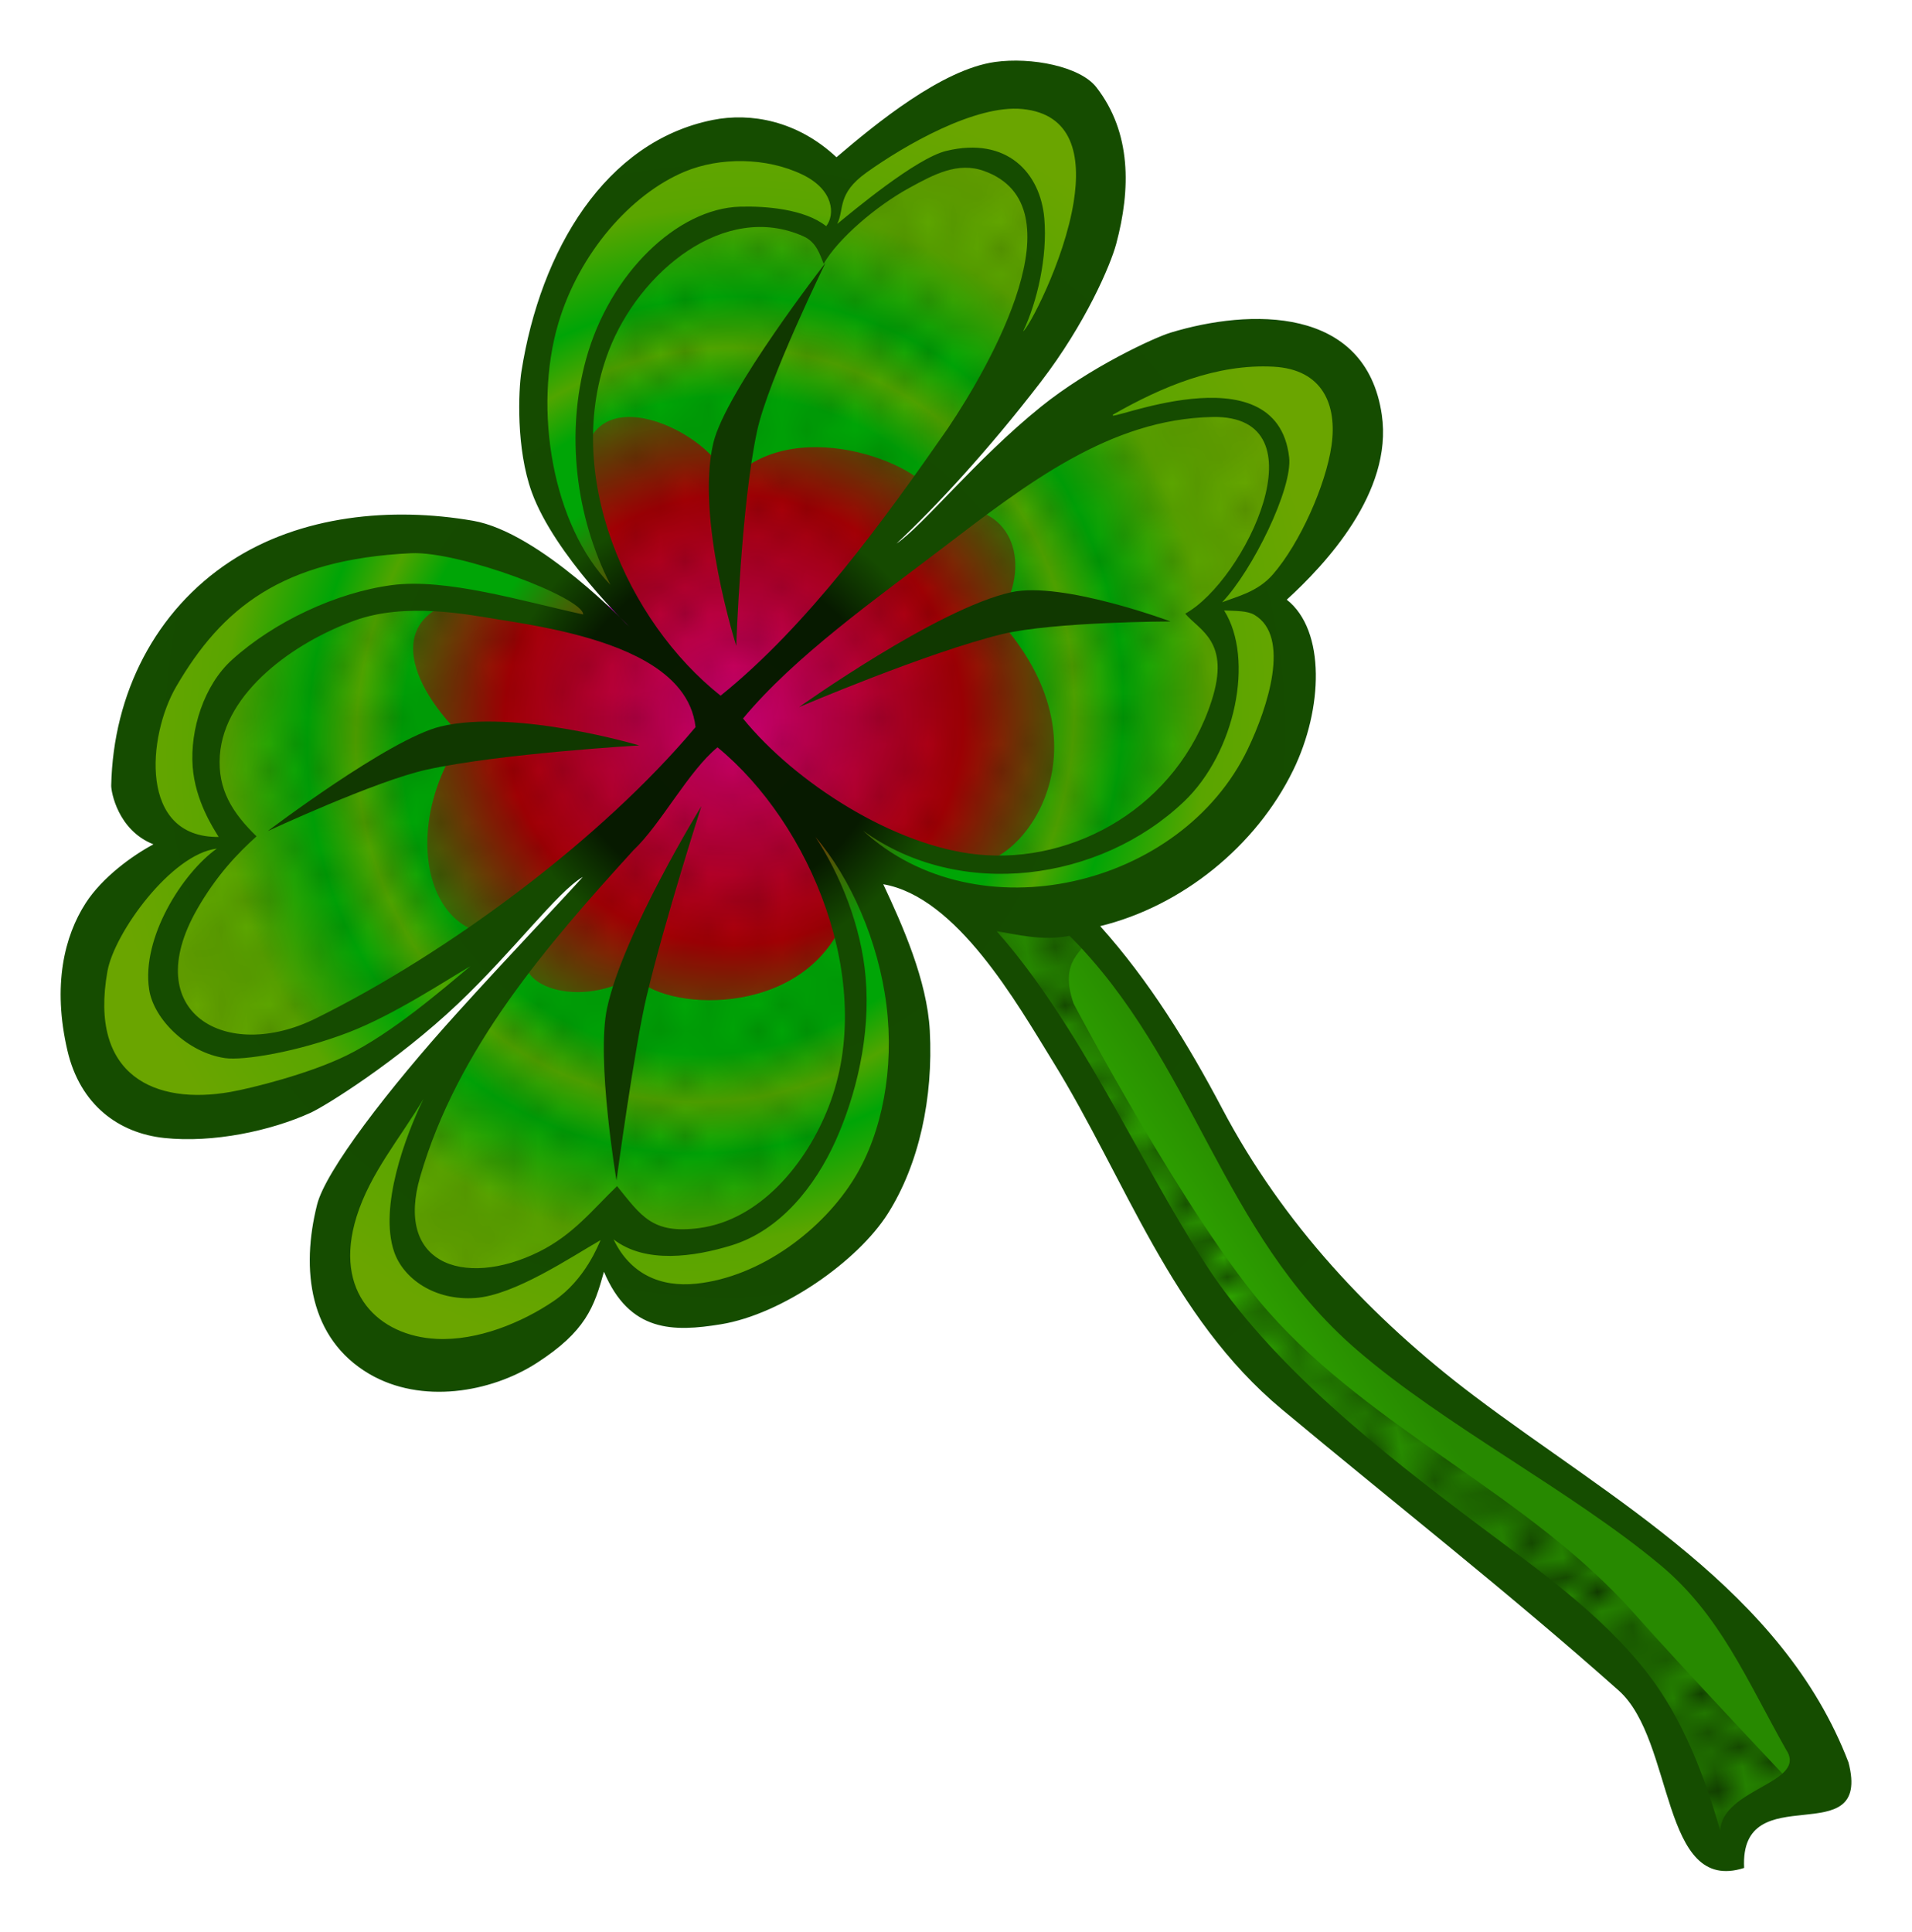 <?xml version="1.0" encoding="UTF-8"?>
<svg width="31.538mm" height="31.862mm" version="1.1" viewBox="0 0 111.75 112.9" xmlns="http://www.w3.org/2000/svg" xmlns:xlink="http://www.w3.org/1999/xlink">
<defs>
<pattern id="e" xlink:href="#a" patternTransform="matrix(1.625 -.284 .198 1.133 0 960)"/>
<pattern id="f" xlink:href="#a" patternTransform="matrix(1.425 0 0 1.525 0 950.35)"/>
<pattern id="a" width="10" height="10" patternTransform="translate(0) scale(10)" patternUnits="userSpaceOnUse">
<circle cx="2.567" cy=".81" r=".45"/>
<circle cx="3.048" cy="2.33" r=".45"/>
<circle cx="4.418" cy="2.415" r=".45"/>
<circle cx="1.844" cy="3.029" r=".45"/>
<circle cx="6.08" cy="1.363" r=".45"/>
<circle cx="5.819" cy="4.413" r=".45"/>
<circle cx="4.305" cy="4.048" r=".45"/>
<circle cx="5.541" cy="3.045" r=".45"/>
<circle cx="4.785" cy="5.527" r=".45"/>
<circle cx="2.667" cy="5.184" r=".45"/>
<circle cx="7.965" cy="1.448" r=".45"/>
<circle cx="7.047" cy="5.049" r=".45"/>
<circle cx="4.34" cy=".895" r=".45"/>
<circle cx="7.125" cy=".34" r=".45"/>
<circle cx="9.553" cy="1.049" r=".45"/>
<circle cx="7.006" cy="2.689" r=".45"/>
<circle cx="8.909" cy="2.689" r=".45"/>
<circle cx="9.315" cy="4.407" r=".45"/>
<circle cx="7.82" cy="3.87" r=".45"/>
<circle cx="8.27" cy="5.948" r=".45"/>
<circle cx="7.973" cy="7.428" r=".45"/>
<circle cx="9.342" cy="8.072" r=".45"/>
<circle cx="8.206" cy="9.315" r=".45"/>
<circle cx="9.682" cy="9.475" r=".45"/>
<circle cx="9.688" cy="6.186" r=".45"/>
<circle cx="3.379" cy="6.296" r=".45"/>
<circle cx="2.871" cy="8.204" r=".45"/>
<circle cx="4.59" cy="8.719" r=".45"/>
<circle cx="3.181" cy="9.671" r=".45"/>
<circle cx="5.734" cy="7.315" r=".45"/>
<circle cx="6.707" cy="6.513" r=".45"/>
<circle cx="5.73" cy="9.67" r=".45"/>
<circle cx="6.535" cy="8.373" r=".45"/>
<circle cx="4.37" cy="7.154" r=".45"/>
<circle cx=".622" cy="7.25" r=".45"/>
<circle cx=".831" cy="5.679" r=".45"/>
<circle cx="1.257" cy="8.519" r=".45"/>
<circle cx="1.989" cy="6.877" r=".45"/>
<circle cx=".374" cy="3.181" r=".45"/>
<circle cx="1.166" cy="1.664" r=".45"/>
<circle cx="1.151" cy=".093" r=".45"/>
<circle cx="1.151" cy="10.093" r=".45"/>
<circle cx="1.302" cy="4.451" r=".45"/>
<circle cx="3.047" cy="3.763" r=".45"/>
</pattern>
<radialGradient id="d" cx="39.831" cy="984.97" r="37.867" gradientTransform="matrix(.865 .35 -.375 .926 374.45 59.052)" gradientUnits="userSpaceOnUse">
<stop stop-color="#cb0075" offset="0"/>
<stop stop-color="#a50004" offset=".169"/>
<stop stop-color="#00a506" offset=".405"/>
<stop stop-color="#00a506" offset=".463"/>
<stop stop-color="#00a506" offset=".513"/>
<stop stop-color="#50a500" offset=".588"/>
<stop stop-color="#00a506" offset=".668"/>
<stop stop-color="#5aa500" offset=".809"/>
<stop stop-color="#6aa500" offset="1"/>
</radialGradient>
<radialGradient id="c" cx="40.628" cy="984.89" r="18.911" gradientTransform="matrix(1.78 .015 -.015 1.748 -16.899 -737.4)" gradientUnits="userSpaceOnUse">
<stop stop-color="#cb0075" offset="0"/>
<stop stop-color="#a50004" offset=".398"/>
<stop stop-color="#00a506" offset=".708"/>
<stop stop-color="#00a506" offset=".84"/>
<stop stop-color="#50a500" offset=".899"/>
<stop stop-color="#00a506" offset=".942"/>
<stop stop-color="#5aa500" offset=".986"/>
<stop stop-color="#6aa500" offset="1"/>
</radialGradient>
<radialGradient id="b" cx="40.122" cy="985.55" r="52.332" gradientTransform="matrix(1 0 0 1.011 0 -10.967)" gradientUnits="userSpaceOnUse">
<stop stop-color="#081a00" offset="0"/>
<stop stop-color="#071a00" offset=".179"/>
<stop stop-color="#154a00" offset=".251"/>
<stop stop-color="#154d00" offset="1"/>
</radialGradient>
<linearGradient id="g" x1="63.487" x2="80.598" y1="1035.8" y2="1024.1" gradientUnits="userSpaceOnUse">
<stop stop-color="#3fe200" offset="0"/>
<stop stop-color="#278900" offset="1"/>
</linearGradient>
</defs>
<g transform="translate(2.252 -942.7)" fill-rule="evenodd">
<path d="m52.198 994.86 5.028 5.079 10.958 18.622c4.856 6.872 12.407 11.075 18.178 16.408 3.524 2.626 6.614 5.581 8.767 9.246l1.805 5.339 1.418 1.693 1.934-3.256c2.257 0.327 3.323-0.55 3.868-1.953l-4.899-8.725c-1.88-2.076-3.695-4.197-6.575-5.599-6.559-4.582-13.62-8.96-18.564-14.194l-8.122-14.194-5.543-7.813z" fill="url(#g)" stroke="#f0f" stroke-width=".354"/>
<path d="m61.5 997.36c-0.385 0.977-1.902 1.414-1 4 0 0 6.682 12.675 11.375 18 6.106 6.928 15.25 10.714 21.375 17.625 2.821 3.183 9.5 10.25 9.5 10.25l-2.805 1.188-1.445 2.562s-2.66-6.792-4.875-9.625c-6.478-8.285-17.197-12.5-23.875-20.625-4.384-5.334-6.296-11.895-10-17.5-1.787-2.705-5.875-7.75-5.875-7.75 2.55 0.585 5.375-0.208 7.625 1.875z" fill="url(#e)"/>
<path d="m7.592 991.99c-1.042-2.015-3.104-2.853-1.934-7.423-0.2-0.152 5.275-9.516 11.087-10.418 3.662-0.568 7.83 0.12 11.345 1.302 3.008 1.011 7.735 4.688 7.735 4.688s-3.179-2.961-4.254-4.818c-1.606-2.773-3.098-5.903-3.094-9.116 0.005-3.72 1.358-7.604 3.61-10.548 1.989-2.601 4.626-4.625 7.864-4.948 2.359-0.236 4.854 1.06 6.833 2.214 3.616-2.319 6.046-5.537 9.798-5.599 2.133-0.036 4.947 0.968 5.673 2.995 2.01 5.618-3.796 11.412-6.833 16.538-2.447 4.13-9.024 11.199-9.024 11.199s7.093-5.648 10.829-8.204c3.625-2.48 6.886-6.252 11.216-6.902 2.897-0.435 6.951-0.292 8.509 2.214 1.515 2.437-0.313 5.938-1.676 8.464-0.945 1.752-4.254 4.167-4.254 4.167 1.464 0.74 3.141 5.232 2.192 7.944-1.62 4.624-8.483 9.776-13.279 10.548-4.335 0.698-12.505-4.167-12.505-4.167s3.564 6.843 3.481 10.548c-0.109 4.835-1.16 10.88-5.157 13.543-9.498 6.329-12.505-0.911-12.505-0.911s-4.275 9.014-12.376 7.032c-3.32-0.812-4.91-7.365-3.094-10.288 3.858-6.209 15.084-18.882 15.084-18.882l-2.836 0.651-3.481 4.688c-3.696 4.244-7.391 6.376-11.087 8.595-3.937 0.549-7.987 2.366-11.603-0.651-2.118-2.691-1.764-5.383-1.547-8.074z" fill="url(#d)" stroke="#f0f" stroke-width=".354"/>
<path d="m35.931 980.65-10.607-3.005c-4.691 0.69-4.28 4.423-0.53 8.132-3.8 5.369-2.124 12.469 3.035 11.451l6.334-5.971-5.303 6.894c-1.611 1.735 2.248 3.758 6.01 1.591 1.397 1.996 9.762 2.646 12.217-3.307-1.306-3.379-3.032-5.918-4.65-8.675 2.783 1.466 7.522 4.251 12.283 5.387 2.837 0.032 8.089-6.818 1.362-14.265 2.118-3.317 0.698-6.549-2.373-6.455l-6.55 5.144 5.187-5.809c-0.614-1.966-8.463-5.053-12.092-0.773-0.205-2.567-7.876-6.706-8.412-1.2 0.466 4.398 2.513 8.481 4.087 10.86z" fill="url(#c)"/>
<path d="m35.375 980.24c-5.262-1.863-9.453-2.299-13.75-2.875-4.641 0.994-8.438 2.592-10.75 5.25l-1.25 4.875 1.875 4.25-4.5 7.5c0.237 2.354 1.233 4.138 4.125 4.5 3.323-0.054 4.917-0.8 6.625-1.5 6.671-2.682 11.857-7.221 17.25-11.5l-4.5 5.375c-3.607 3.852-5.85 7.314-7.125 10.5-3.403 6.534-2.372 8.911-0.5 10.5 4.683 1.435 7.398-1.458 10.5-3.5 1.187 1.224 2.8 2.129 6.625 1.375 2.504-1.208 4.576-2.054 6.75-8 0.77-2.996 1.557-5.509 0.5-10.25-1.677-3.489-2.736-6.24-3.875-8.875 2.005 1.498 4.329 2.836 7 4 7.466 2.671 10.413 0.466 12.25-0.125 2.527-1.786 5.252-3.225 6.5-7.25 0.796-2.36-0.146-4.3-1-6 1.292-1.738 2.958-3.543 4.25-7.25 0.706-3.101-0.784-3.641-2-4.5-4.462-0.921-6.399 0.685-9.375 1.25l-14.25 9.625 7.125-8.125c1.658-3.358 3.318-6.717 4-9.75 0.95-3.085 0.506-5.372-0.875-7.125-2.594-1.397-3.973-0.362-5.625 0.125l-5.375 3.875c-2.458-1.429-4.917-1.654-7.375-0.75-3.144 2.083-5.283 5.042-5.875 7.25-1.524 4.329-0.596 5.715-0.625 8.25 1.349 5.351 2.199 6.205 3.25 8.875z" fill="url(#f)" opacity=".242" stroke="#f60" stroke-width=".354"/>
<g fill="#103800" stroke-width="0">
<path d="m56.865 977.31c2.975-0.651 9.299 1.711 9.299 1.711s-6.849 0.016-9.841 0.74c-4.349 1.053-11.871 4.264-11.871 4.264s8.087-5.768 12.413-6.715z"/>
<path d="m23.493 985.16c-2.992 0.724-10.094 6.11-10.094 6.11s6.316-2.938 9.291-3.589c4.325-0.947 12.421-1.415 12.421-1.415s-7.268-2.159-11.617-1.106z"/>
<path d="m35.547 1000.9c-0.718 3.015-1.767 10.79-1.767 10.79s-1.196-7.079-0.55-10.077c0.939-4.358 5.513-11.8 5.513-11.8s-2.151 6.704-3.195 11.087z"/>
<path d="m41.995 967.9c0.646-2.998 3.997-9.831 3.997-9.831s-5.834 7.503-6.552 10.518c-1.044 4.383 1.34 11.859 1.34 11.859s0.277-8.188 1.216-12.546z"/>
</g>
<path d="m46.637 951.89c-2.292-2.144-5.019-2.623-7.238-2.178-6.261 1.256-10.059 7.582-11.177 14.705-0.169 1.074-0.326 4.486 0.608 7.055 1.331 3.66 5.688 7.849 5.688 7.849s-5.205-5.507-9.119-6.185c-4.768-0.825-10.084-0.327-14.199 2.38-4.367 2.873-6.838 7.717-6.953 13.092-0.008 0.362 0.385 2.615 2.468 3.438-1.223 0.652-2.982 1.921-3.958 3.431-1.245 1.926-1.958 4.809-1.068 8.627 0.742 3.183 3.007 4.822 5.656 5.104 2.863 0.304 6.219-0.415 8.539-1.466 0.9-0.407 5.094-3.029 8.614-6.363 3.282-3.108 5.833-6.565 7.312-7.426-1.099 1.233-4.311 4.596-7.317 7.918-4.069 4.495-7.716 9.26-8.212 11.227-0.953 3.776-0.477 7.834 3.052 9.902 3.033 1.777 7.09 1.093 9.776-0.636 2.871-1.848 3.366-3.271 3.936-5.338 1.503 3.555 4.061 3.523 6.841 3.07 3.565-0.581 7.986-3.678 9.75-6.463 1.825-2.881 2.666-6.756 2.455-10.696-0.158-2.947-1.607-6.183-2.72-8.558 4.302 0.739 7.8 6.935 9.923 10.373 4.261 6.9 6.876 14.895 13.377 20.317 6.582 5.489 13.272 10.729 19.681 16.429 3.289 2.925 2.436 11.946 7.335 10.372-0.279-5.459 7.506-0.753 6.099-6.169-3.844-10.036-13.835-15.336-21.912-21.443-5.995-4.533-11.158-10.063-14.69-16.76-1.997-3.787-4.268-7.475-7.134-10.671 4.768-1.164 9.105-4.661 11.279-9.11 1.744-3.571 1.912-8.171-0.373-9.969 2.22-2.033 6.215-6.257 5.554-10.804-0.931-6.404-7.748-6.205-12.356-4.8-0.944 0.288-4.705 2.017-7.575 4.334-3.79 3.06-6.891 6.951-8.432 7.989 2.264-2.118 5.335-5.417 8.422-9.435 2.626-3.418 4.082-6.828 4.418-8.083 0.854-3.189 0.894-6.502-1.16-9.149-0.947-1.22-3.802-1.777-5.93-1.478-3.088 0.434-6.951 3.595-9.258 5.566zm10.867-2.818c2.941 0.289 3.428 2.734 2.998 5.425-0.564 3.532-2.706 7.489-2.952 7.559 0.815-1.694 1.428-4.349 1.235-6.586-0.229-2.668-2.185-4.807-5.731-3.95-1.774 0.429-5.463 3.526-6.374 4.268 0.429-0.863-0.027-1.758 1.702-2.997 2.249-1.612 6.385-3.987 9.122-3.719zm-2.238 3.622c5.667 2.032 0.394 11.302-2.11 15.028-3.755 5.401-8.178 11.515-13.291 15.637-5.45-4.316-9.311-12.953-6.532-20.171 1.773-4.604 6.774-8.75 11.385-6.671 0.756 0.341 0.961 1.091 1.169 1.6 0.841-1.467 3.071-3.378 5.011-4.438 1.438-0.786 2.825-1.539 4.369-0.985zm-14.259 2.085c-3.679 0.103-7.63 3.917-9.006 8.913-1.185 4.303-0.636 9.153 1.423 13.186-3.38-3.448-4.536-10.273-3.037-15.305 1.208-4.052 4.207-7.519 7.387-8.845 2.04-0.85 4.771-0.841 6.879 0.179 1.846 0.894 1.904 2.344 1.384 3.013-1.261-1.006-3.548-1.183-5.031-1.141zm31.17 9.352c2.885 0.154 3.735 2.234 3.393 4.614-0.328 2.286-1.835 5.696-3.428 7.529-0.899 1.035-2.119 1.29-2.964 1.627 1.774-1.865 4.127-6.647 3.916-8.478-0.739-6.427-11.056-1.834-10.273-2.503 2.852-1.625 6.039-2.966 9.356-2.789zm-3.559 2.94c6.572-0.127 1.877 9.591-1.599 11.494 0.842 0.993 2.665 1.619 1.541 5.099-1.992 6.165-8.008 9.54-13.647 8.979-4.904-0.488-10.68-4.189-13.739-7.949 3.025-3.645 7.802-7.014 11.59-9.909 5.023-3.84 9.865-7.598 15.854-7.714zm-46.846 7.962c2.849-0.135 10.078 2.608 10.06 3.579-3.595-0.786-8.023-2.135-11.191-1.714-3.244 0.431-6.888 2.147-9.343 4.373-1.622 1.47-2.452 4.067-2.29 6.239 0.149 1.994 1.214 3.61 1.522 4.105-4.686 0.056-4.165-5.901-2.483-8.79 2.662-4.572 6.17-7.434 13.725-7.792zm5.038 3.86c2.397 0.379 6.096 0.976 8.674 2.457 1.571 0.903 2.726 2.134 2.916 3.845-5.524 6.581-14.461 13.203-22.199 17.028-5.222 2.582-10.387-0.327-6.94-6.372 1.134-1.988 2.387-3.291 3.48-4.271-1.413-1.376-2.285-2.744-2.144-4.729 0.263-3.705 4.357-6.615 7.881-7.886 2.983-1.075 6.588-0.349 8.332-0.073zm42.485-0.515c0.713 0.032 1.354 0.011 1.775 0.261 2.134 1.27 0.768 5.42-0.392 7.839-3.884 8.104-15.805 10.901-22.486 4.772 5.663 4.095 13.848 2.972 18.762-1.708 2.997-2.855 4.122-8.337 2.34-11.164zm-29.611 7.999c5.43 4.454 9.318 13.712 6.508 20.974-1.311 3.387-4.04 6.653-7.574 7.122-2.754 0.366-3.395-0.715-4.805-2.451-1.431 1.371-2.549 2.839-4.57 3.84-2.181 1.079-4.389 1.268-5.786 0.454-1.282-0.747-1.881-2.338-1.148-4.858 2.181-7.506 7.4-13.504 12.463-19.07 1.59-1.492 3.22-4.636 4.912-6.01zm-28.793 18.162c1.082 0.157 4.245-0.358 7.224-1.501 2.698-1.035 5.773-3.093 7.128-3.87-1.651 1.372-4.551 3.895-7.232 5.214-2.192 1.079-5.569 1.919-6.785 2.134-4.379 0.776-8.299-0.907-7.199-7.056 0.4-2.234 3.727-6.84 6.394-7.164-2.018 1.438-4.413 5.218-3.957 8.232 0.267 1.765 2.277 3.699 4.428 4.011zm34.507-12.933c2.065 2.4 3.695 6.119 4.158 9.828 0.465 3.721-0.244 7.433-1.828 10.053-1.87 3.092-5.538 5.845-9.286 6.237-2.125 0.222-3.877-0.586-4.834-2.59 1.862 1.446 4.726 1.018 6.899 0.349 2.864-0.883 4.895-3.481 6.076-6.106 1.204-2.677 2.054-6.148 1.757-9.577-0.261-3.011-1.495-6.004-2.941-8.194zm14.86 5.785c7.297 7.294 8.816 17.3 16.763 24.175 5.136 4.443 12.512 8.226 17.756 12.59 3.502 2.914 5.045 6.695 7.355 10.787 1.327 1.971-3.693 2.248-3.845 4.734-0.922-3.196-2.179-6.507-4.222-9.151-2.717-3.517-6.525-6.154-9.894-8.69-5.646-4.25-12.128-9.305-16.013-15.334-3.916-6.077-7.302-13.896-12.157-19.379 1.226 0.198 2.691 0.585 4.256 0.269zm-37.757 9.531c-1.073 2.19-2.604 6.334-1.72 8.932 0.533 1.568 2.362 2.88 4.758 2.705 2.279-0.166 5.554-2.372 7.311-3.382-0.114 0.23-0.876 2.299-2.745 3.565-1.861 1.261-4.445 2.329-6.851 2.208-3.355-0.169-6.056-2.687-4.667-7.14 0.797-2.557 2.561-4.606 3.914-6.887z" color="#000000" color-rendering="auto" fill="url(#b)" image-rendering="auto" shape-rendering="auto" solid-color="#000000" style="block-progression:tb;isolation:auto;mix-blend-mode:normal;text-decoration-color:#000000;text-decoration-line:none;text-decoration-style:solid;text-indent:0;text-transform:none;white-space:normal"/>
</g>
</svg>
